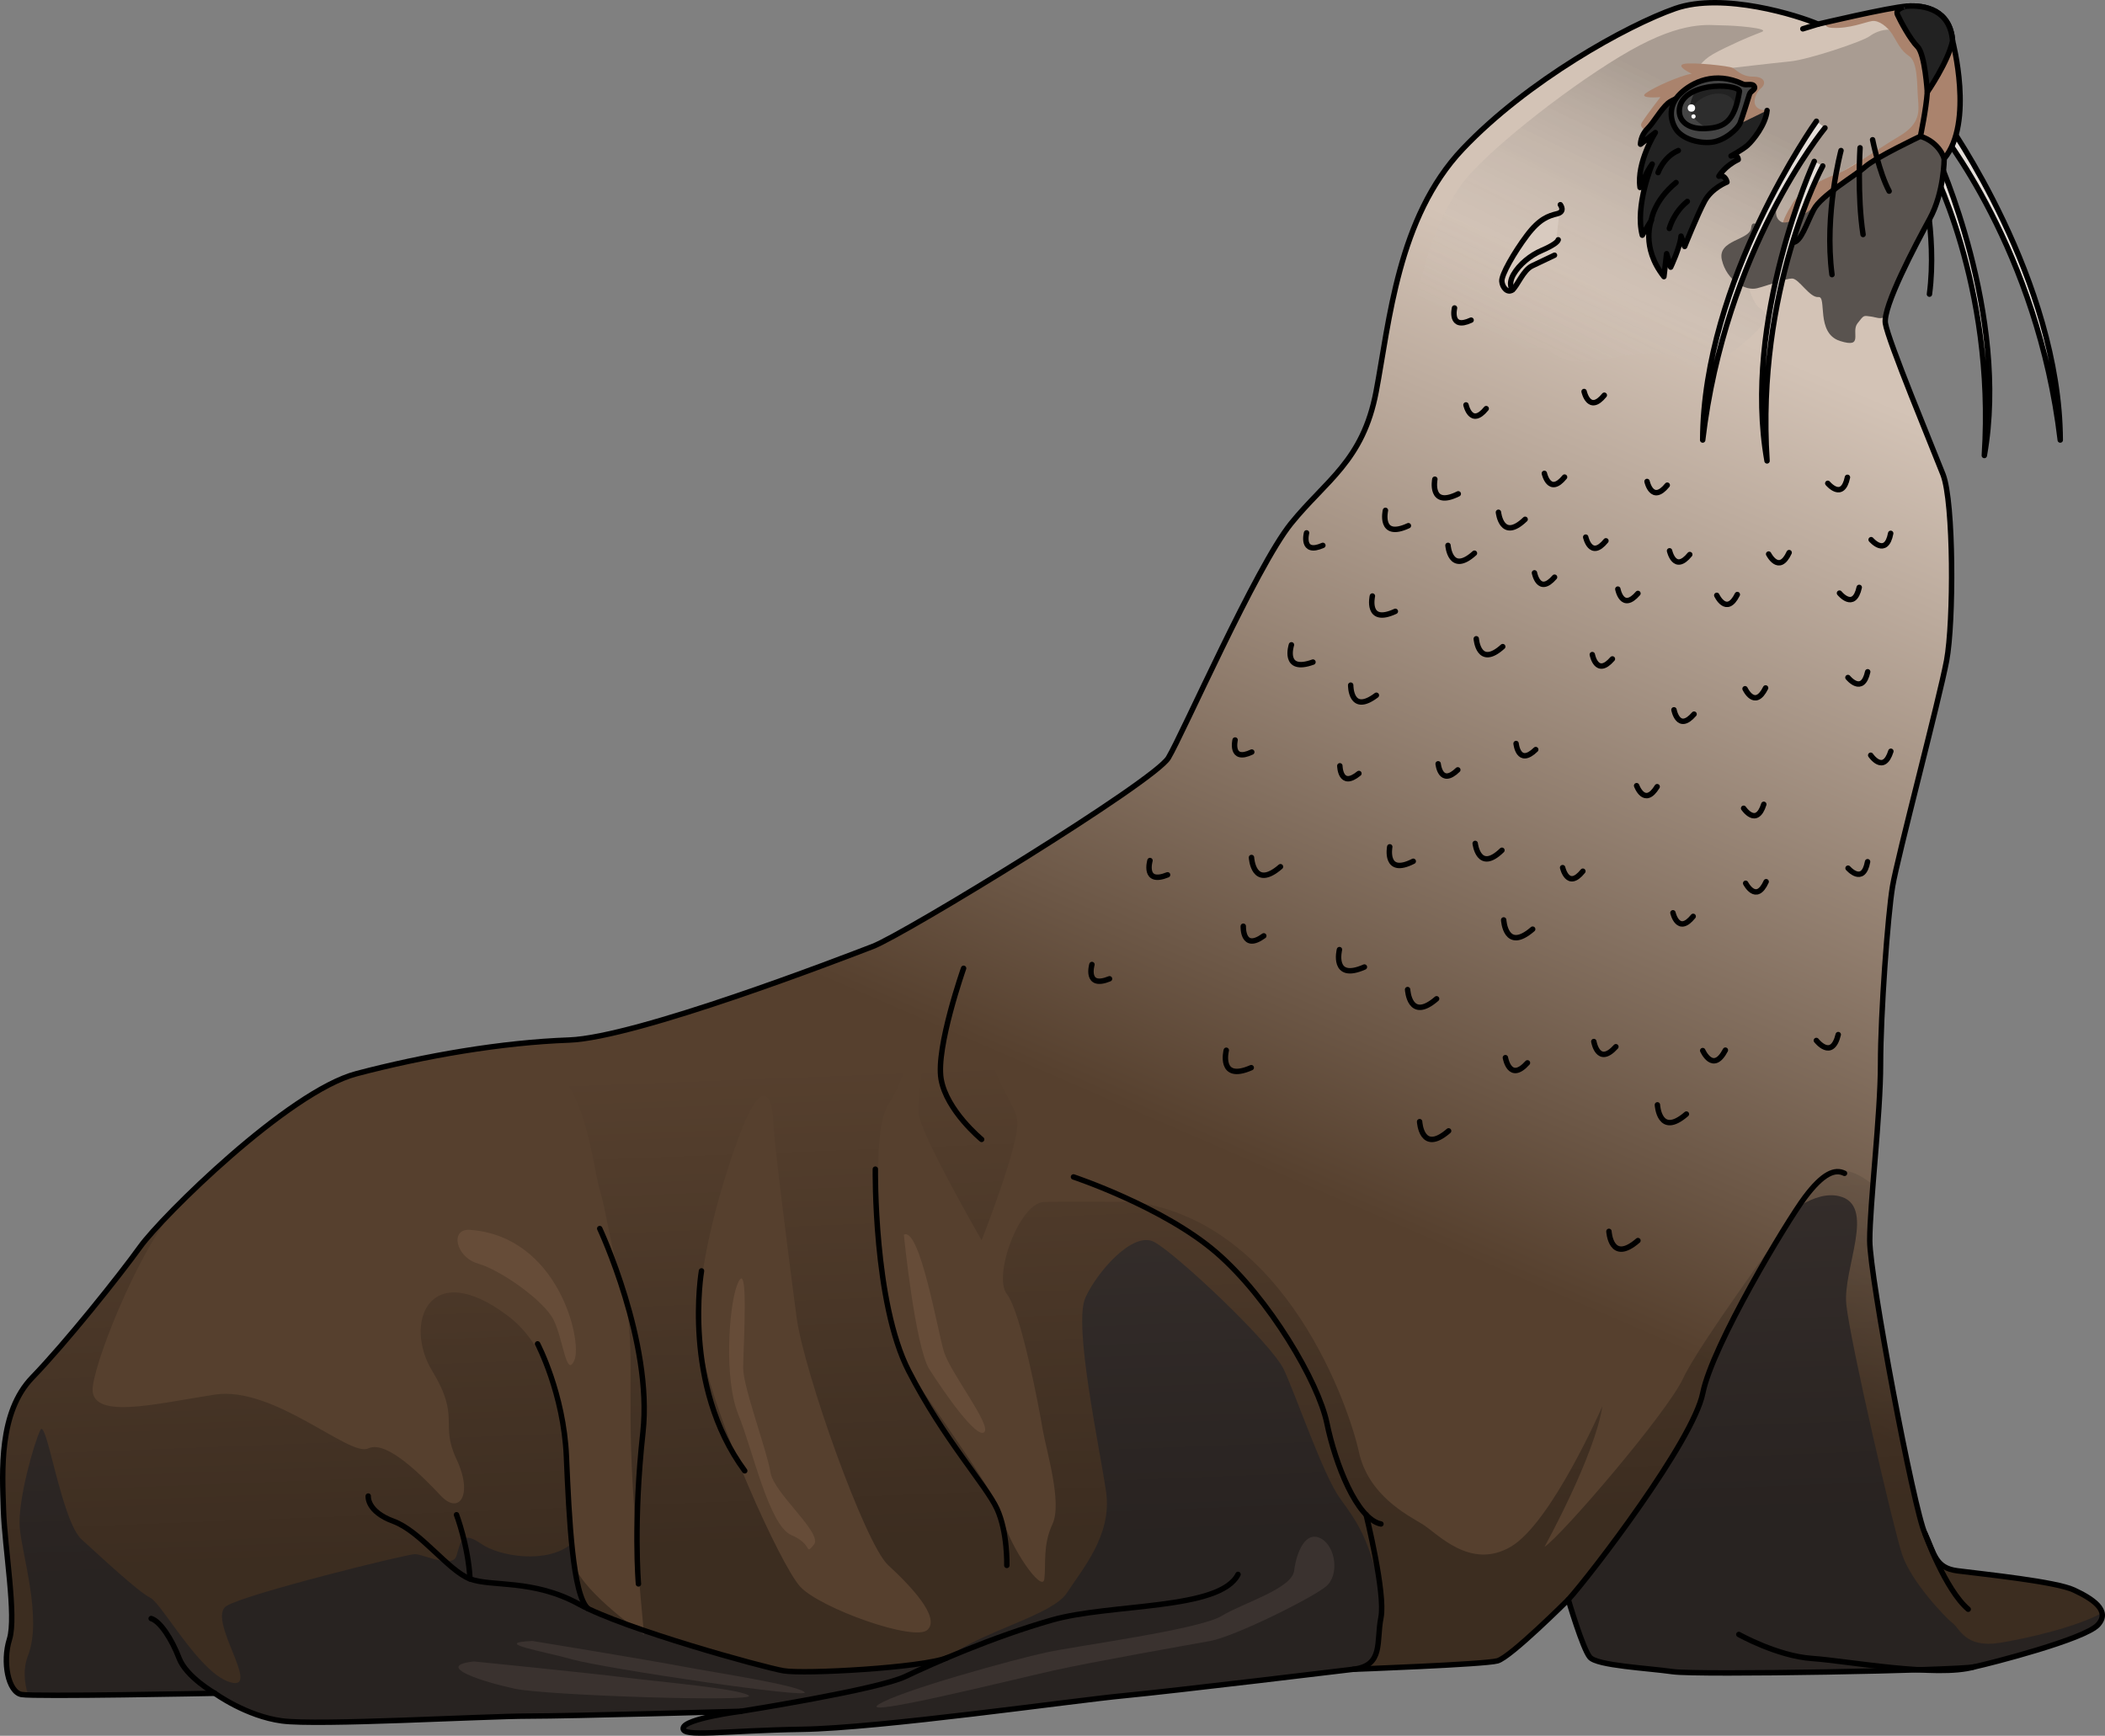 <?xml version="1.0" encoding="utf-8"?>
<!-- Generator: Adobe Illustrator 26.0.2, SVG Export Plug-In . SVG Version: 6.00 Build 0)  -->
<svg version="1.1" id="Camada_1" xmlns="http://www.w3.org/2000/svg" xmlns:xlink="http://www.w3.org/1999/xlink" x="0px" y="0px"
	 width="387.71px" height="319.737px" viewBox="0 0 387.71 319.737" enable-background="new 0 0 387.71 319.737"
	 xml:space="preserve">
<rect x="0" y="0" width="387.71" height="319.737" fill="#808080" stroke="none"/>
<g>
	<g>
		<path fill="#E5DFDA" stroke="#000000" stroke-linecap="round" stroke-linejoin="round" stroke-miterlimit="10" d="M356.947,23.566
			c0.173,0.22,18.398,22.413,22.521,57.491c-0.117-29.363-20.771-58.502-20.947-58.726"/>
		<path fill="#E5DFDA" stroke="#000000" stroke-linecap="round" stroke-linejoin="round" stroke-miterlimit="10" d="M355.226,29.58
			c0.114,0.221,12.313,22.685,10.259,54.325c4.602-25.962-8.584-54.944-8.7-55.169"/>
		<path fill="none" stroke="#000000" stroke-linecap="round" stroke-linejoin="round" stroke-miterlimit="10" d="M353.715,31.327
			c0,0,3.14,11.681,1.662,22.856"/>
	</g>
	<g>
		<linearGradient id="SVGID_1_" gradientUnits="userSpaceOnUse" x1="293.634" y1="50.25" x2="223.293" y2="212.83">
			<stop  offset="0.003" style="stop-color:#D3C3B6"/>
			<stop  offset="0.993" style="stop-color:#56402E"/>
		</linearGradient>
		<path fill="url(#SVGID_1_)" d="M334.865,4.45c0,0,13.051-3.097,16.369-3.318s7.963,0.664,8.406,6.415
			c0,0,3.982,15.041-1.548,21.677c0,0,0,6.194-2.654,11.06c-2.654,4.866-8.627,16.147-8.184,19.244s8.627,22.783,10.617,27.871
			s1.991,27.207,0.664,34.286c-1.327,7.078-9.069,36.276-9.954,41.585c-0.885,5.309-2.212,23.447-2.212,32.737
			c0,9.29-1.991,25.88-1.991,32.516c0,6.636,8.147,49.688,10.175,53.972c1.738,3.67,1.827,6.333,5.972,6.857
			c5.285,0.668,18.138,1.991,21.456,3.539c3.318,1.548,6.857,3.76,4.424,6.415c-2.433,2.654-19.687,7.078-22.783,7.742
			s-50.875,1.548-55.521,0.885c-4.645-0.664-13.935-1.106-15.263-2.654c-1.327-1.548-3.982-10.617-3.982-10.617
			s-10.617,10.617-13.051,11.281c-2.433,0.664-26.544,1.548-26.544,1.548s-32.958,3.982-42.249,4.866s-44.903,5.972-59.281,6.194
			c-14.378,0.221-22.12,1.548-21.899-0.221c0.221-1.77,10.617-3.097,10.617-3.097s-31.189,0.885-39.152,0.885
			s-38.71,1.77-45.346,0.885s-12.387-5.088-12.387-5.088s-33.18,0.664-35.613,0.221c-2.433-0.442-3.539-5.972-2.212-10.175
			s-0.885-16.811-1.106-23.889s-0.885-17.917,5.309-24.332S21.87,235.16,25.851,229.63c3.982-5.53,27.207-28.535,39.816-31.852
			s26.765-5.751,39.152-6.194c12.387-0.442,50.212-15.041,55.963-17.253c5.751-2.212,51.76-30.304,54.415-34.728
			c2.654-4.424,16.147-35.17,22.562-43.134s13.272-11.502,15.705-24.332c2.433-12.829,3.982-32.074,15.926-44.682
			s30.304-22.783,39.152-25.88S331.325,2.902,334.865,4.45z"/>
		<path fill="#664C38" d="M135.696,236.904c-1.448,3.982-2.367,17.164,0.296,23.674c2.663,6.51,5.623,20.419,9.766,22.195
			c4.143,1.776,2.367,3.847,4.143,1.776c1.776-2.072-7.398-9.47-7.99-13.317c-0.592-3.847-5.031-15.684-5.031-19.236
			C136.879,248.445,138.063,230.394,135.696,236.904z"/>
		<path fill="#664C38" d="M166.473,227.434c0,0,2.072,20.715,4.735,24.858c2.663,4.143,8.582,12.725,10.062,11.541
			c1.48-1.184-6.215-10.949-7.398-14.797S169.432,225.955,166.473,227.434z"/>
		<path fill="#664C38" d="M86.571,226.546c-3.757-0.273-2.663,5.031,1.48,6.215s12.133,6.806,13.909,10.358
			s2.367,10.949,3.847,7.398C107.286,246.966,102.847,227.73,86.571,226.546z"/>
		<path fill="#3A322F" d="M353.41,307.589c-15.14,0.49-41.9,0.84-45.31,0.35c-4.65-0.67-13.94-1.11-15.26-2.66
			c-1.33-1.55-3.99-10.61-3.99-10.61c4.21-4.65,23.01-29.2,24.78-38.05c1.41-7.05,10.4-22.95,15.68-31.36
			c0.01-0.01,0.02-0.02,0.02-0.03c0.84-1.15,1.63-2.24,2.36-3.24c2.31-1.36,4.78-2.19,7.04-1.65c6.97,1.66,0.67,13.27,1.33,19.91
			s8.63,41.14,10.29,46.12c1.66,4.98,7.96,11.61,9.29,12.61c1.32,0.99,2.32,4.64,8.62,3.65c5.15-0.82,14.28-2.95,18.9-5.52
			c0.15,0.69-0.05,1.43-0.76,2.2c-2.43,2.65-19.68,7.08-22.78,7.74c-0.82,0.18-4.76,0.37-10.2,0.54H353.41z"/>
		<path fill="#3A322F" d="M254.12,291.719c-0.28-0.88-0.56-1.81-0.84-2.77c-1.91-6.48-3.43-8.77-6.48-12.96
			c-3.05-4.19-8.01-18.67-10.29-23.63c-2.29-4.95-20.2-21.72-24.02-23.63c-3.81-1.9-10.29,5.34-12.57,10.29
			c-2.29,4.96,2.67,27.83,3.81,35.83c1.14,8-4.52,14.34-7.19,18.53s-15.59,7.03-22.07,11.99h-0.01c-0.01,0-0.02,0.01-0.04,0.01
			c-4.59,1.84-26.31,3.05-30.12,2.39c-2.6-0.45-26.49-7.2-27.75-8.14c-3.17-1.13-6.05-2.26-8.26-3.3c-1.16-1.03-1.95-4.01-2.52-7.97
			c-0.31-0.81-0.47-2.17-0.58-3.95c-4.43,3.73-13.22,2.31-16.56-0.03c-1.69-1.18-2.63-1.32-3.22-0.91
			c-0.75,0.52-0.94,1.92-1.36,3.19c-0.26,0.79-1.08,0.99-2.09,0.92c-1.92-0.16-4.54-1.3-5.53-1.3c-1.52,0-30.87,7.24-34.68,9.53
			c-3.81,2.29,6.48,15.63,0.76,14.1c-3.4-0.9-7.19-5.84-10.2-9.93c-2.06-2.81-3.74-5.23-4.67-5.69c-2.28-1.15-8.76-7.24-12.57-10.68
			c-3.81-3.43-6.48-22.48-7.63-20.2c-1.14,2.29-4.19,12.96-3.81,17.92c0.38,4.95,4.2,16.77,1.53,23.63
			c-0.94,2.42-0.7,4.97,0.01,7.27c6.53,0.24,34.39-0.31,34.39-0.31s5.76,4.2,12.39,5.09c6.64,0.88,37.38-0.89,45.35-0.89
			c7.96,0,39.15-0.88,39.15-0.88s-10.4,1.32-10.62,3.09c-0.22,1.77,7.52,0.45,21.9,0.22c14.38-0.22,49.99-5.3,59.28-6.19
			c9.29-0.88,42.25-4.87,42.25-4.87c5.63-0.67,4.2-5.08,5.09-9.51C254.62,296.619,254.47,294.289,254.12,291.719z"/>
		
			<linearGradient id="SVGID_00000170236201678504674840000001469719076242479023_" gradientUnits="userSpaceOnUse" x1="189.498" y1="179.757" x2="193.466" y2="282.92">
			<stop  offset="0.149" style="stop-color:#000000;stop-opacity:0"/>
			<stop  offset="0.994" style="stop-color:#000000;stop-opacity:0.3"/>
		</linearGradient>
		<path fill="url(#SVGID_00000170236201678504674840000001469719076242479023_)" d="M381.98,292.892
			c-3.318-1.548-16.171-2.871-21.456-3.539c-4.145-0.524-4.235-3.187-5.972-6.857c-2.028-4.284-10.175-47.336-10.175-53.972
			c0-2.399,0.26-6.1,0.593-10.285c-2.947-2.385-7.27-4.514-10.423-0.177c-5.244,7.211-21.641,29.572-24.55,35.854
			c-2.909,6.282-22.341,28.978-25.52,31.021c0,0,9.281-16.807,10.656-25.898c0,0-9.375,21.54-16.896,25.898
			c-7.52,4.358-13.515-2.531-16.304-4.211s-9.907-5.318-11.638-13.253c-1.732-7.936-13.204-42.206-41.359-46.067
			c0,0-11.954-0.107-16.583,0c-4.629,0.107-9.506,13.663-6.902,16.97c2.604,3.307,5.91,20.831,6.572,24.799
			c0.661,3.968,3.669,13.611,1.834,17.552c-1.834,3.94-1.173,7.372-1.504,10.12s-6.259-5.691-7.746-11.341
			c-1.487-5.65-17.06-25.576-19.044-30.542s-6.275-38.634-1.977-45.442c4.299-6.807,5.291-15.404,6.613-16.065
			c1.323-0.661-1.323,13.911-0.992,17.702c0.331,3.79,11.594,23.304,11.594,23.304s6.922-17.56,6.591-21.843
			c-0.331-4.283-7.233-9.617-3.947-19.184s2.325-22.641,10.41-28.007c4.067-2.7,9.405-8.531,13.707-13.661
			c-13.972,9.764-42.345,26.859-46.78,28.565c-5.751,2.212-43.576,16.811-55.963,17.253c-12.387,0.442-26.544,2.876-39.152,6.193
			c0,0,28.812-2.415,35.425-0.582s8.154,17.933,9.367,21.952s1.593,8.448,4.172,18.111c2.578,9.663,0.826,17.824,1.894,36.166
			s2.124,27.718,2.124,27.718s-10.841-7.44-12.876-12.785c-2.035-5.344,2.263-35.103-12.286-46.014
			c-14.549-10.911-19.177,1.513-13.887,10.18s1.358,9.659,4.482,16.272c3.123,6.613,0.478,10.27-2.828,6.788
			c-3.307-3.482-10.006-10.425-13.434-8.772c-3.429,1.653-17.368-11.573-28.253-9.919c-10.885,1.653-23.45,4.96-22.458-1.653
			c0.961-6.404,9.218-26.428,15.943-33.526c-3.46,3.458-6.088,6.373-7.199,7.916c-3.981,5.53-13.714,17.696-19.908,24.111
			c-6.194,6.415-5.53,17.253-5.309,24.332s2.433,19.687,1.106,23.889c-1.327,4.203-0.221,9.733,2.212,10.175
			s35.613-0.221,35.613-0.221s5.751,4.203,12.387,5.088s37.383-0.885,45.345-0.885c7.963,0,39.152-0.885,39.152-0.885
			s-10.396,1.327-10.617,3.097c-0.221,1.77,7.521,0.442,21.898,0.221c14.378-0.221,49.991-5.309,59.281-6.193
			c9.29-0.885,42.249-4.866,42.249-4.866s24.111-0.885,26.544-1.548c2.433-0.664,13.051-11.281,13.051-11.281
			s2.654,9.069,3.981,10.618c1.327,1.548,10.617,1.991,15.263,2.654s52.424-0.221,55.521-0.885
			c3.097-0.664,20.35-5.088,22.783-7.742S385.298,294.441,381.98,292.892z M170.859,300.207c-2.314,2.315-19.839-3.968-23.476-7.936
			s-15.871-31.081-18.186-43.976c-2.315-12.895,5.072-34.024,6.943-39.016c4.96-13.226,6.282-5.29,6.282-2.645
			c0,2.645,2.976,26.121,4.299,36.041c1.323,9.919,12.564,41.662,16.863,45.629C167.883,292.272,173.174,297.893,170.859,300.207z"
			/>
		<path fill="#3A322F" d="M243.388,283.452c2.62,1.497,3.348,6.696,0.837,8.789c-2.511,2.093-16.74,9.207-21.344,10.044
			c-4.604,0.837-21.344,3.767-28.877,5.441c-7.533,1.674-35.992,8.789-32.225,6.278s25.111-8.37,30.97-9.626
			s28.04-4.185,32.225-6.696c4.185-2.511,12.974-5.022,13.392-8.37C238.785,285.963,240.459,281.778,243.388,283.452z"/>
		<path fill="#3A322F" d="M87.284,306.051c0,0,20.925,2.093,27.622,2.93c6.696,0.837,21.344,2.093,23.018,3.348
			s-37.247,0-43.107-1.256S79.751,306.888,87.284,306.051z"/>
		<path fill="#3A322F" d="M98.041,302.274c0,0,20.754,3.395,27.385,4.649c6.631,1.254,21.172,3.421,22.764,4.779
			c1.592,1.358-36.881-4.377-42.65-5.996C99.77,304.087,90.47,302.639,98.041,302.274z"/>
		
			<linearGradient id="SVGID_00000106139968636444100860000003152547276636016560_" gradientUnits="userSpaceOnUse" x1="290.71" y1="71.054" x2="316.259" y2="18.962">
			<stop  offset="0.004" style="stop-color:#FFFFFF;stop-opacity:0"/>
			<stop  offset="0.996" style="stop-color:#000000;stop-opacity:0.2"/>
		</linearGradient>
		<path fill="url(#SVGID_00000106139968636444100860000003152547276636016560_)" d="M261.095,58.755
			c-1.006-4.919,3.65-19.576,8.958-25.88s20.24-17.917,30.193-23.558s14.599-4.645,16.922-4.645s8.978,0.547,7.319,1.211
			c-1.659,0.664-3.019,1.14-6.656,2.891c-4.093,1.971-3.603,2.148-6.258,4.803c-2.654,2.654-6.453,3.261-6.453,3.261l12.207,3.11
			l1.792-7.45c0,0,7.338-0.859,10.656-1.191c3.318-0.332,13.272-3.65,14.599-4.645c1.327-0.995,5.911-3.27,9.254,3.348
			s3.67,11.578-1.797,14.732c-5.467,3.154-12.767,6.141-15.421,9.459c-2.654,3.318-3.955,5.652-5.959,7.969
			c-2.004,2.317-8.308,0.658-8.972,3.976c-0.664,3.318,0.995,9.622,2.654,10.617c1.659,0.995,1.327,2.323-0.664,4.313
			s-9.29,8.627-12.608,5.972c-3.318-2.654-6.636-1.991-10.617-1.659s-10.949,2.986-14.599-0.664
			C281.998,61.077,264.081,73.354,261.095,58.755z"/>
		<path fill="#AA836D" d="M304.892,24.414c0,0-3.379-0.417-2.48-1.854c0.898-1.437,3.414-4.671,3.414-4.671
			s-4.132,0.359-2.695-0.719s6.288-3.234,8.444-3.593c0,0-3.054-1.437-1.437-1.797s8.265,0.359,8.983,0.719
			c0.719,0.359,1.617,1.617,3.773,1.617c2.156,0,2.515,1.258,1.437,2.156c-1.078,0.898-2.406,4.023,1.133,4.078
			c0,0-2.211,2.929-3.648,4.007S310.607,28.963,304.892,24.414z"/>
		<path fill="#AA836D" d="M333.314,41.065c0.736-2.431,6.288-6.468,10.241-8.983c3.953-2.515,7.546-5.031,9.342-5.57
			c1.485-0.445,2.605-0.267,5.178,3.25c0.014-0.339,0.015-0.537,0.015-0.537c5.53-6.636,1.548-21.677,1.548-21.677
			c-0.442-5.751-5.088-6.636-8.406-6.415c-2.649,0.177-11.497,2.185-14.958,2.988c-0.195,0.547,0.091,0.952,1.172,1.012
			c3.234,0.18,6.109-1.078,7.366-1.258c1.258-0.18,2.875,1.078,3.773,2.515s1.437,2.875,3.054,3.953
			c1.617,1.078,1.437,5.39,1.617,7.726s0.539,4.671-3.414,7.007c-3.953,2.336-9.702,6.468-12.037,7.187
			c-2.336,0.719-6.468,3.234-7.546,5.031s-2.515,4.132-1.797,5.21S332.579,43.496,333.314,41.065z"/>
		<path fill="#59534F" d="M323.612,53.102c2.156-0.539,5.21-1.797,6.468-1.797s3.234,3.593,4.851,3.414
			c1.617-0.18-0.539,6.647,3.953,8.085c4.492,1.437,1.976-1.617,3.234-3.234c1.258-1.617,1.078-1.437,2.515-1.258
			c0.87,0.109,1.741,0.605,2.691-0.011c0.701-4.155,5.732-13.655,8.112-18.017c2.655-4.866,2.655-11.06,2.655-11.06
			c0.119-0.142-0.11,0.15,0,0c-0.653-1.735-1.152-2.632-3.966-4.252c0,0-2.897,0.829-6.311,2.985
			c-3.414,2.156-11.641,7.275-12.703,8.975c-1.061,1.701-5.57,4.671-7.007,3.953c-1.437-0.719-0.898-2.695-0.898-2.695
			s-2.875,3.234-2.335,4.132s-2.156-2.695-2.336-0.359c-0.18,2.336-6.288,2.156-5.39,5.929S321.456,53.641,323.612,53.102z"/>
		<path fill="none" stroke="#000000" stroke-linecap="round" stroke-linejoin="round" stroke-miterlimit="10" d="M334.865,4.45
			c0,0,13.051-3.097,16.369-3.318s7.963,0.664,8.406,6.415c0,0,3.982,15.041-1.548,21.677c0,0,0,6.194-2.654,11.06
			c-2.654,4.866-8.627,16.147-8.184,19.244s8.627,22.783,10.617,27.871s1.991,27.207,0.664,34.286
			c-1.327,7.078-9.069,36.276-9.954,41.585c-0.885,5.309-2.212,23.447-2.212,32.737c0,9.29-1.991,25.88-1.991,32.516
			c0,6.636,8.147,49.688,10.175,53.972c1.738,3.67,1.827,6.333,5.972,6.857c5.285,0.668,18.138,1.991,21.456,3.539
			c3.318,1.548,6.857,3.76,4.424,6.415c-2.433,2.654-19.687,7.078-22.783,7.742s-50.875,1.548-55.521,0.885
			c-4.645-0.664-13.935-1.106-15.263-2.654c-1.327-1.548-3.982-10.617-3.982-10.617s-10.617,10.617-13.051,11.281
			c-2.433,0.664-26.544,1.548-26.544,1.548s-32.958,3.982-42.249,4.866s-44.903,5.972-59.281,6.194
			c-14.378,0.221-22.12,1.548-21.899-0.221c0.221-1.77,10.617-3.097,10.617-3.097s-31.189,0.885-39.152,0.885
			s-38.71,1.77-45.346,0.885s-12.387-5.088-12.387-5.088s-33.18,0.664-35.613,0.221c-2.433-0.442-3.539-5.972-2.212-10.175
			s-0.885-16.811-1.106-23.889s-0.885-17.917,5.309-24.332S21.87,235.16,25.851,229.63c3.982-5.53,27.207-28.535,39.816-31.852
			s26.765-5.751,39.152-6.194c12.387-0.442,50.212-15.041,55.963-17.253c5.751-2.212,51.76-30.304,54.415-34.728
			c2.654-4.424,16.147-35.17,22.562-43.134s13.272-11.502,15.705-24.332c2.433-12.829,3.982-32.074,15.926-44.682
			s30.304-22.783,39.152-25.88S331.325,2.902,334.865,4.45z"/>
		<g>
			<path fill="none" stroke="#000000" stroke-linecap="round" stroke-linejoin="round" stroke-miterlimit="10" d="M264.279,88.272
				c0,0-1.078,5.39,4.312,2.695"/>
			<path fill="none" stroke="#000000" stroke-linecap="round" stroke-linejoin="round" stroke-miterlimit="10" d="M275.99,94.366
				c0,0,0.57,5.467,4.917,1.294"/>
			<path fill="none" stroke="#000000" stroke-linecap="round" stroke-linejoin="round" stroke-miterlimit="10" d="M292.064,98.94
				c0,0,0.903,4.147,3.725,0.683"/>
			<path fill="none" stroke="#000000" stroke-linecap="round" stroke-linejoin="round" stroke-miterlimit="10" d="M307.506,101.464
				c0,0,0.903,4.147,3.725,0.683"/>
			<path fill="none" stroke="#000000" stroke-linecap="round" stroke-linejoin="round" stroke-miterlimit="10" d="M303.359,88.69
				c0,0,0.903,4.147,3.725,0.683"/>
			<path fill="none" stroke="#000000" stroke-linecap="round" stroke-linejoin="round" stroke-miterlimit="10" d="M284.446,87.197
				c0,0,0.903,4.147,3.725,0.683"/>
			<path fill="none" stroke="#000000" stroke-linecap="round" stroke-linejoin="round" stroke-miterlimit="10" d="M270.013,74.589
				c0,0,0.903,4.147,3.725,0.683"/>
			<path fill="none" stroke="#000000" stroke-linecap="round" stroke-linejoin="round" stroke-miterlimit="10" d="M291.766,72.117
				c0,0,0.903,4.147,3.725,0.683"/>
			<path fill="none" stroke="#000000" stroke-linecap="round" stroke-linejoin="round" stroke-miterlimit="10" d="M267.902,56.731
				c0,0-0.997,4.126,3.054,2.24"/>
			<path fill="none" stroke="#000000" stroke-linecap="round" stroke-linejoin="round" stroke-miterlimit="10" d="M240.648,98.158
				c0,0-1.084,4.104,3.006,2.304"/>
			<path fill="none" stroke="#000000" stroke-linecap="round" stroke-linejoin="round" stroke-miterlimit="10" d="M336.649,89.033
				c0,0,2.708,3.269,3.622-1.105"/>
			<path fill="none" stroke="#000000" stroke-linecap="round" stroke-linejoin="round" stroke-miterlimit="10" d="M325.756,102.06
				c0,0,1.905,3.793,3.778-0.264"/>
			<path fill="none" stroke="#000000" stroke-linecap="round" stroke-linejoin="round" stroke-miterlimit="10" d="M344.634,99.413
				c0,0,2.763,3.223,3.603-1.166"/>
		</g>
		<g>
			<path fill="none" stroke="#000000" stroke-linecap="round" stroke-linejoin="round" stroke-miterlimit="10" d="M255.178,94.012
				c0,0-1.242,5.355,4.228,2.825"/>
			<path fill="none" stroke="#000000" stroke-linecap="round" stroke-linejoin="round" stroke-miterlimit="10" d="M266.697,100.461
				c0,0,0.403,5.482,4.876,1.444"/>
			<path fill="none" stroke="#000000" stroke-linecap="round" stroke-linejoin="round" stroke-miterlimit="10" d="M282.624,105.523
				c0,0,0.776,4.173,3.702,0.797"/>
			<path fill="none" stroke="#000000" stroke-linecap="round" stroke-linejoin="round" stroke-miterlimit="10" d="M297.982,108.516
				c0,0,0.776,4.173,3.702,0.797"/>
			<path fill="none" stroke="#000000" stroke-linecap="round" stroke-linejoin="round" stroke-miterlimit="10" d="M316.205,109.668
				c0,0,1.789,3.849,3.784-0.149"/>
			<path fill="none" stroke="#000000" stroke-linecap="round" stroke-linejoin="round" stroke-miterlimit="10" d="M338.805,109.257
				c0,0,2.663,3.305,3.637-1.055"/>
		</g>
		<g>
			<path fill="none" stroke="#000000" stroke-linecap="round" stroke-linejoin="round" stroke-miterlimit="10" d="M252.775,109.791
				c0,0-1.242,5.355,4.228,2.825"/>
			<path fill="none" stroke="#000000" stroke-linecap="round" stroke-linejoin="round" stroke-miterlimit="10" d="M271.906,117.667
				c0,0,0.403,5.482,4.876,1.444"/>
			<path fill="none" stroke="#000000" stroke-linecap="round" stroke-linejoin="round" stroke-miterlimit="10" d="M293.279,120.579
				c0,0,0.776,4.173,3.702,0.797"/>
			<path fill="none" stroke="#000000" stroke-linecap="round" stroke-linejoin="round" stroke-miterlimit="10" d="M308.321,130.754
				c0,0,0.776,4.173,3.702,0.797"/>
			<path fill="none" stroke="#000000" stroke-linecap="round" stroke-linejoin="round" stroke-miterlimit="10" d="M321.413,126.874
				c0,0,1.789,3.849,3.784-0.149"/>
			<path fill="none" stroke="#000000" stroke-linecap="round" stroke-linejoin="round" stroke-miterlimit="10" d="M340.364,124.804
				c0,0,2.663,3.305,3.637-1.055"/>
		</g>
		<g>
			<path fill="none" stroke="#000000" stroke-linecap="round" stroke-linejoin="round" stroke-miterlimit="10" d="M237.864,118.78
				c0,0-1.704,5.226,3.965,3.183"/>
			<path fill="none" stroke="#000000" stroke-linecap="round" stroke-linejoin="round" stroke-miterlimit="10" d="M248.778,126.208
				c0,0-0.077,5.496,4.731,1.863"/>
			<path fill="none" stroke="#000000" stroke-linecap="round" stroke-linejoin="round" stroke-miterlimit="10" d="M264.886,140.698
				c0,0,0.409,4.225,3.619,1.116"/>
			<path fill="none" stroke="#000000" stroke-linecap="round" stroke-linejoin="round" stroke-miterlimit="10" d="M279.241,136.961
				c0,0,0.409,4.225,3.619,1.116"/>
			<path fill="none" stroke="#000000" stroke-linecap="round" stroke-linejoin="round" stroke-miterlimit="10" d="M301.441,144.729
				c0,0,1.447,3.991,3.783,0.182"/>
			<path fill="none" stroke="#000000" stroke-linecap="round" stroke-linejoin="round" stroke-miterlimit="10" d="M321.15,148.893
				c0,0,2.365,3.525,3.715-0.734"/>
			<path fill="none" stroke="#000000" stroke-linecap="round" stroke-linejoin="round" stroke-miterlimit="10" d="M344.556,139.122
				c0,0,2.365,3.525,3.715-0.734"/>
		</g>
		<g>
			<path fill="none" stroke="#000000" stroke-linecap="round" stroke-linejoin="round" stroke-miterlimit="10" d="M255.971,155.99
				c0,0-1.04,5.398,4.331,2.664"/>
			<path fill="none" stroke="#000000" stroke-linecap="round" stroke-linejoin="round" stroke-miterlimit="10" d="M271.707,155.365
				c0,0,0.608,5.463,4.927,1.26"/>
			<path fill="none" stroke="#000000" stroke-linecap="round" stroke-linejoin="round" stroke-miterlimit="10" d="M287.812,159.825
				c0,0,0.932,4.141,3.73,0.657"/>
			<path fill="none" stroke="#000000" stroke-linecap="round" stroke-linejoin="round" stroke-miterlimit="10" d="M308.13,168.144
				c0,0,0.932,4.141,3.73,0.657"/>
			<path fill="none" stroke="#000000" stroke-linecap="round" stroke-linejoin="round" stroke-miterlimit="10" d="M321.525,162.705
				c0,0,1.932,3.779,3.776-0.291"/>
			<path fill="none" stroke="#000000" stroke-linecap="round" stroke-linejoin="round" stroke-miterlimit="10" d="M340.385,159.925
				c0,0,2.785,3.203,3.595-1.191"/>
		</g>
		<g>
			<path fill="none" stroke="#000000" stroke-linecap="round" stroke-linejoin="round" stroke-miterlimit="10" d="M227.489,136.315
				c0,0-0.966,4.133,3.07,2.217"/>
			<path fill="none" stroke="#000000" stroke-linecap="round" stroke-linejoin="round" stroke-miterlimit="10" d="M246.779,141.065
				c0,0,0.058,4.244,3.514,1.412"/>
		</g>
		<g>
			<path fill="none" stroke="#000000" stroke-linecap="round" stroke-linejoin="round" stroke-miterlimit="10" d="M246.708,174.926
				c0,0-1.487,5.874,4.597,3.207"/>
			<path fill="none" stroke="#000000" stroke-linecap="round" stroke-linejoin="round" stroke-miterlimit="10" d="M225.862,193.465
				c0,0-1.487,5.874,4.597,3.207"/>
			<path fill="none" stroke="#000000" stroke-linecap="round" stroke-linejoin="round" stroke-miterlimit="10" d="M259.261,182.286
				c0,0,0.323,6.05,5.341,1.699"/>
			<path fill="none" stroke="#000000" stroke-linecap="round" stroke-linejoin="round" stroke-miterlimit="10" d="M296.344,226.825
				c0,0,0.323,6.05,5.341,1.699"/>
			<path fill="none" stroke="#000000" stroke-linecap="round" stroke-linejoin="round" stroke-miterlimit="10" d="M276.956,169.457
				c0,0,0.323,6.05,5.341,1.699"/>
			<path fill="none" stroke="#000000" stroke-linecap="round" stroke-linejoin="round" stroke-miterlimit="10" d="M305.27,203.521
				c0,0,0.323,6.05,5.341,1.699"/>
			<path fill="none" stroke="#000000" stroke-linecap="round" stroke-linejoin="round" stroke-miterlimit="10" d="M230.505,157.955
				c0,0,0.323,6.05,5.341,1.699"/>
			<path fill="none" stroke="#000000" stroke-linecap="round" stroke-linejoin="round" stroke-miterlimit="10" d="M261.473,206.618
				c0,0,0.323,6.05,5.341,1.699"/>
			<path fill="none" stroke="#000000" stroke-linecap="round" stroke-linejoin="round" stroke-miterlimit="10" d="M277.272,194.827
				c0,0,0.763,4.616,4.063,0.96"/>
			<path fill="none" stroke="#000000" stroke-linecap="round" stroke-linejoin="round" stroke-miterlimit="10" d="M293.559,191.855
				c0,0,0.763,4.616,4.063,0.96"/>
			<path fill="none" stroke="#000000" stroke-linecap="round" stroke-linejoin="round" stroke-miterlimit="10" d="M313.616,193.526
				c0,0,1.886,4.281,4.174-0.08"/>
			<path fill="none" stroke="#000000" stroke-linecap="round" stroke-linejoin="round" stroke-miterlimit="10" d="M334.546,191.663
				c0,0,2.862,3.701,4.031-1.083"/>
		</g>
		<g>
			<path fill="none" stroke="#000000" stroke-linecap="round" stroke-linejoin="round" stroke-miterlimit="10" d="M211.812,158.517
				c0,0-1.325,4.487,3.238,2.634"/>
			<path fill="none" stroke="#000000" stroke-linecap="round" stroke-linejoin="round" stroke-miterlimit="10" d="M201.12,177.668
				c0,0-1.325,4.487,3.238,2.634"/>
			<path fill="none" stroke="#000000" stroke-linecap="round" stroke-linejoin="round" stroke-miterlimit="10" d="M228.993,170.614
				c0,0-0.206,4.674,3.777,1.777"/>
		</g>
		
			<line fill="none" stroke="#000000" stroke-linecap="round" stroke-linejoin="round" stroke-miterlimit="10" x1="334.865" y1="4.45" x2="332.056" y2="5.312"/>
		<path fill="#222222" stroke="#000000" stroke-linecap="round" stroke-linejoin="round" stroke-miterlimit="10" d="M349.485,2.687
			c0.529,1.163,2.326,4.546,3.7,5.921c1.375,1.374,1.797,8.352,1.797,8.352s3.814-5.504,4.656-9.413
			c-0.442-5.751-5.088-6.636-8.406-6.415C351.233,1.133,348.957,1.524,349.485,2.687z"/>
		<path fill="none" stroke="#000000" stroke-linecap="round" stroke-linejoin="round" stroke-miterlimit="10" d="M358.09,29.225
			c0,0-0.782-2.961-4.376-4.124c0,0-8.246,3.912-10.149,5.603c-1.903,1.692-8.141,5.286-9.515,7.929s-2.326,5.921-3.806,6.026"/>
		<path fill="none" stroke="#000000" stroke-linecap="round" stroke-linejoin="round" stroke-miterlimit="10" d="M353.714,25.101
			c0,0,1.057-4.969,1.269-8.141"/>
		<path fill="none" stroke="#000000" stroke-linecap="round" stroke-linejoin="round" stroke-miterlimit="10" d="M136.45,315.233
			c0,0,25.217-3.982,30.304-6.415c5.088-2.433,16.147-7.3,26.986-10.396c10.839-3.097,30.968-1.77,34.286-8.406"/>
		<path fill="none" stroke="#000000" stroke-linecap="round" stroke-linejoin="round" stroke-miterlimit="10" d="M197.722,216.8
			c0,0,16.59,5.53,26.323,13.935c9.733,8.406,18.802,23.889,20.35,31.41s5.53,17.696,9.954,18.581"/>
		<path fill="none" stroke="#000000" stroke-linecap="round" stroke-linejoin="round" stroke-miterlimit="10" d="M251.622,279.029
			c0,0,3.612,14.527,2.727,18.951c-0.885,4.424,0.547,8.835-5.088,9.511"/>
		<path fill="none" stroke="#000000" stroke-linecap="round" stroke-linejoin="round" stroke-miterlimit="10" d="M288.855,294.662
			c4.203-4.645,23.005-29.198,24.774-38.046c1.77-8.848,15.484-31.631,18.802-36.055c3.318-4.424,5.53-5.309,7.3-4.424"/>
		<path fill="none" stroke="#000000" stroke-linecap="round" stroke-linejoin="round" stroke-miterlimit="10" d="M320.266,301.077
			c0,0,7.078,3.982,13.493,4.424c6.415,0.442,23.005,3.539,29.862,1.548"/>
		<path fill="none" stroke="#000000" stroke-linecap="round" stroke-linejoin="round" stroke-miterlimit="10" d="M354.551,282.496
			c0,0,3.76,10.396,7.963,13.935"/>
		<path fill="none" stroke="#000000" stroke-linecap="round" stroke-linejoin="round" stroke-miterlimit="10" d="M67.824,275.584
			c0,0-0.332,2.82,4.645,4.645c4.977,1.825,10.12,9.124,14.101,10.617c3.982,1.493,11.613,0,20.074,4.645
			c8.461,4.645,33.843,11.613,37.659,12.276c3.816,0.664,25.651-0.558,30.159-2.403"/>
		<path fill="none" stroke="#000000" stroke-linecap="round" stroke-linejoin="round" stroke-miterlimit="10" d="M39.566,311.915
			c0,0-5.253-2.986-6.581-6.47c-1.327-3.484-3.484-6.802-5.143-7.3"/>
		<path fill="none" stroke="#000000" stroke-linecap="round" stroke-linejoin="round" stroke-miterlimit="10" d="M99.013,247.547
			c0,0,4.811,9.124,5.309,20.737c0.498,11.613,1.164,25.571,3.983,28.048"/>
		<path fill="none" stroke="#000000" stroke-linecap="round" stroke-linejoin="round" stroke-miterlimit="10" d="M84.082,279.029
			c0,0,2.157,5.679,2.488,11.817"/>
		<path fill="none" stroke="#000000" stroke-linecap="round" stroke-linejoin="round" stroke-miterlimit="10" d="M110.46,226.312
			c0,0,9.788,20.903,7.963,37.493c-1.825,16.59-0.829,27.962-0.829,27.962"/>
		<path fill="none" stroke="#000000" stroke-linecap="round" stroke-linejoin="round" stroke-miterlimit="10" d="M129.206,234.109
			c0,0-3.65,21.069,7.963,36.829"/>
		<path fill="none" stroke="#000000" stroke-linecap="round" stroke-linejoin="round" stroke-miterlimit="10" d="M161.224,215.363
			c0,0-0.332,24.553,6.138,37.161c6.47,12.608,14.267,21.069,16.258,25.382c1.991,4.313,1.825,10.452,1.825,10.452"/>
		<path fill="none" stroke="#000000" stroke-linecap="round" stroke-linejoin="round" stroke-miterlimit="10" d="M177.482,178.367
			c0,0-5.142,14.599-4.147,20.405s7.465,11.115,7.465,11.115"/>
	</g>
	<g>
		<path fill="#D8CABF" stroke="#000000" stroke-linecap="round" stroke-linejoin="round" stroke-miterlimit="10" d="M287.392,37.707
			c0,0,0.98,1.274-0.588,1.665s-3.233,0.882-5.584,4.017s-4.702,7.249-4.604,8.425c0.098,1.176,1.078,2.253,1.959,1.567
			c0.882-0.686,1.959-3.625,3.625-4.408c1.665-0.784,4.115-1.959,4.115-1.959"/>
		<path fill="none" stroke="#000000" stroke-linecap="round" stroke-linejoin="round" stroke-miterlimit="10" d="M278.575,53.381
			c0,0-0.882-0.98,0.196-2.841s3.135-3.527,5.192-4.408c2.057-0.882,2.939-1.567,3.037-1.959"/>
	</g>
	<g>
		<path fill="#222222" stroke="#000000" stroke-linecap="round" stroke-linejoin="round" stroke-miterlimit="10" d="M318.662,23.667
			c-2.24,0.083-3.054-7.758-3.054-7.758s-6.983,1.869-8.393,3.113c-1.41,1.244-2.571,3.484-3.816,4.728
			c-1.244,1.244-1.244,2.82-1.244,2.82l2.737-2.157c0,0-3.484,5.475-2.82,10.12c0,0,1.244-3.069,2.24-4.313
			c0,0-3.235,7.714-1.825,13.106l1.659-2.737c0,0-1.991,4.894,2.323,10.369l0.498-4.23l0.747,2.488c0,0,1.742-3.65,1.908-5.723
			l0.664,1.908c0,0,2.323-5.806,3.65-8.295c1.327-2.488,4.147-3.567,4.147-3.567s-0.249-1.41-1.493-1.078
			c0,0,0.995-1.825,3.567-3.069c0,0,0-1.078-1.327-0.664c0,0,2.157-1.161,3.069-1.991c0.912-0.829,3.318-3.733,3.567-6.387"/>
		<path fill="none" stroke="#000000" stroke-linecap="round" stroke-linejoin="round" stroke-miterlimit="10" d="M304.146,40.589
			c0,0,0.415-3.567,4.562-6.968"/>
		<path fill="none" stroke="#000000" stroke-linecap="round" stroke-linejoin="round" stroke-miterlimit="10" d="M307.464,42.082
			c0,0,0.747-2.903,3.318-4.977"/>
		<path fill="none" stroke="#000000" stroke-linecap="round" stroke-linejoin="round" stroke-miterlimit="10" d="M305.39,31.796
			c0,0,0.995-2.903,3.733-4.065"/>
	</g>
	<path fill="#E5DFDA" stroke="#000000" stroke-linecap="round" stroke-linejoin="round" stroke-miterlimit="10" d="M336.131,23.566
		c-0.173,0.22-18.398,22.413-22.521,57.491c0.117-29.363,20.771-58.502,20.947-58.726"/>
	<path fill="#E5DFDA" stroke="#000000" stroke-linecap="round" stroke-linejoin="round" stroke-miterlimit="10" d="M335.722,30.574
		c-0.114,0.221-12.313,22.685-10.259,54.325c-4.602-25.962,8.584-54.944,8.7-55.169"/>
	<path fill="none" stroke="#000000" stroke-linecap="round" stroke-linejoin="round" stroke-miterlimit="10" d="M339.087,27.732
		c0,0-3.14,11.681-1.662,22.856"/>
	<path fill="none" stroke="#000000" stroke-linecap="round" stroke-linejoin="round" stroke-miterlimit="10" d="M342.596,27.221
		c0,0-0.554,8.867,0.554,15.978"/>
	<path fill="none" stroke="#000000" stroke-linecap="round" stroke-linejoin="round" stroke-miterlimit="10" d="M344.905,25.743
		c0,0,1.201,6.003,3.048,9.467"/>
	<g>
		<path fill="#444444" stroke="#000000" stroke-linecap="round" stroke-linejoin="round" stroke-miterlimit="10" d="M321.015,15.489
			c0.623,0.299,1.785-0.21,2.1,0.42c0.315,0.63-0.682,0.787-0.892,1.47c-0.21,0.682-1.312,4.252-1.732,5.302
			c-0.42,1.05-2.835,3.255-5.25,3.517s-5.407-0.63-6.562-2.415c-1.155-1.785-1.365-4.41,0.787-6.51
			C311.619,15.174,315.871,13.021,321.015,15.489z"/>
		<path fill="#222222" d="M320.385,16.801c0.066-0.418-1.732-1.155-4.777-0.892c-2.588,0.223-5.617,1.312-6.195,3.675
			c-0.577,2.362,1.155,4.252,4.672,4.095C317.603,23.521,319.493,22.418,320.385,16.801z"/>
		
			<ellipse transform="matrix(0.928 -0.373 0.373 0.928 15.195 119.091)" fill="#2D2D2D" cx="315.338" cy="20.28" rx="4.218" ry="2.807"/>
		<path fill="#444444" d="M314.086,23.678c0.138-0.006,0.27-0.017,0.403-0.026c-1.389-0.787-3.202-2.103-3.232-3.627
			c-0.024-1.174,0.51-2.389,1.077-3.345c-1.421,0.593-2.584,1.533-2.92,2.904C308.836,21.946,310.569,23.836,314.086,23.678z"/>
		<path fill="none" stroke="#000000" stroke-linecap="round" stroke-linejoin="round" stroke-miterlimit="10" d="M320.385,16.801
			c0.066-0.418-1.732-1.155-4.777-0.892c-2.588,0.223-5.617,1.312-6.195,3.675c-0.577,2.362,1.155,4.252,4.672,4.095
			C317.603,23.521,319.493,22.418,320.385,16.801z"/>
		<circle fill="#FFFFFF" cx="311.534" cy="19.9" r="0.683"/>
		<circle fill="#FFFFFF" cx="311.92" cy="21.446" r="0.391"/>
	</g>
	<g>
		
			<linearGradient id="SVGID_00000112607293449071088650000001755900575882084005_" gradientUnits="userSpaceOnUse" x1="32.006" y1="185.815" x2="35.974" y2="288.977">
			<stop  offset="0.004" style="stop-color:#FFFFFF;stop-opacity:0"/>
			<stop  offset="0.994" style="stop-color:#000000;stop-opacity:0.35"/>
		</linearGradient>
		<path fill="url(#SVGID_00000112607293449071088650000001755900575882084005_)" d="M33.05,221.714
			c0.216-0.216,0.425-0.427,0.648-0.648C33.484,221.267,33.268,221.484,33.05,221.714z"/>
	</g>
</g>
</svg>
